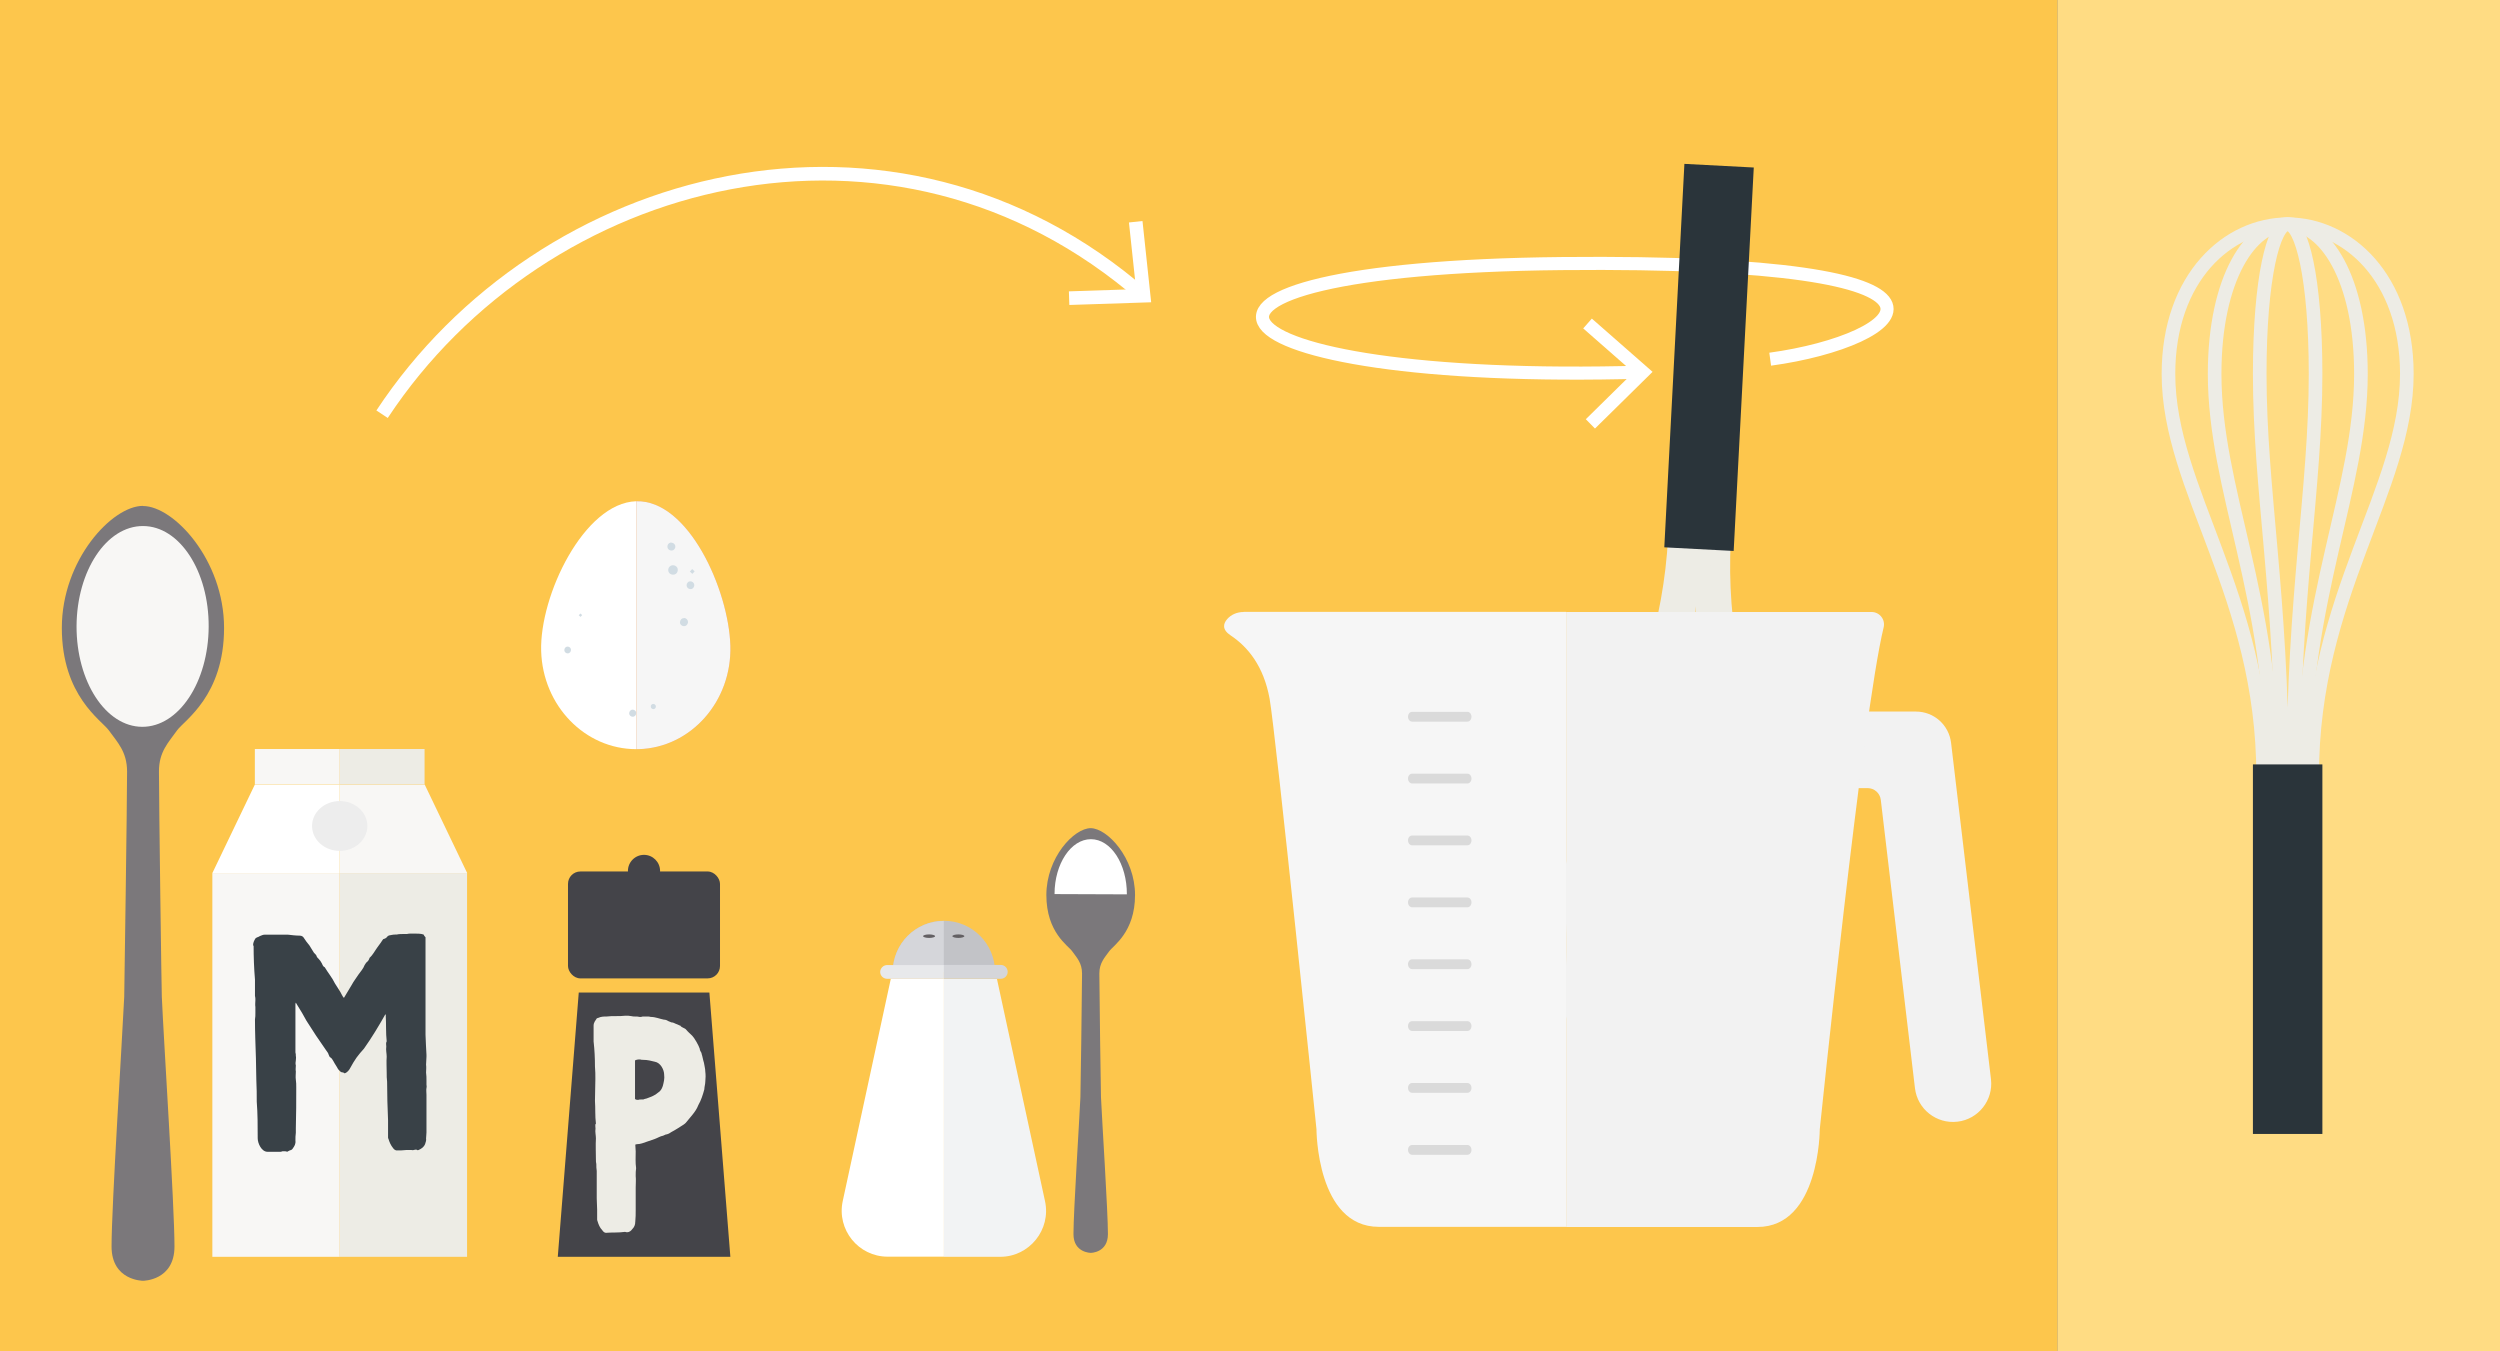<?xml version="1.0" encoding="UTF-8"?> <svg xmlns="http://www.w3.org/2000/svg" id="Ebene_1" viewBox="0 0 183.54 99.21"><rect x="0" y="0" width="183.54" height="99.21" fill="#808080" stroke="none"/><defs><style> .cls-1 { fill: #c2c3c7; } .cls-2 { fill: #f2f3f4; } .cls-3 { fill: #f6f6f6; } .cls-4 { fill: #dadada; } .cls-5 { fill: #f2f2f2; } .cls-6 { fill: #ec9b64; } .cls-7 { fill: #fff; } .cls-8 { fill: #ffdc83; } .cls-9 { fill: #d5d6da; } .cls-10 { fill: #e8e9eb; } .cls-11 { fill: #d1dce3; } .cls-12 { fill: #394147; } .cls-13 { fill: #2a343a; } .cls-14 { fill: #636063; } .cls-15 { fill: #df8c58; } .cls-16 { fill: #f8f7f5; } .cls-17 { fill: #edece5; } .cls-18 { stroke: #edece5; } .cls-18, .cls-19, .cls-20 { fill: none; } .cls-19, .cls-20 { stroke: #fff; } .cls-21 { fill: #7b787b; } .cls-20 { stroke-width: .96px; } .cls-22 { fill: #ededed; } .cls-23 { fill: #444449; } .cls-24 { fill: #fdc64c; } </style></defs><rect class="cls-24" x="0" y="0" width="151.06" height="99.21"></rect><rect class="cls-8" x="151.06" y="0" width="32.48" height="99.21"></rect><polygon class="cls-23" points="42.49 72.87 40.95 92.27 53.62 92.27 52.08 72.87 42.49 72.87"></polygon><rect class="cls-23" x="41.7" y="63.98" width="11.16" height="7.85" rx=".91" ry=".91"></rect><path class="cls-23" d="M47.28,65.12c.65,0,1.18-.53,1.18-1.18s-.53-1.18-1.18-1.18-1.18.53-1.18,1.18.53,1.18,1.18,1.18"></path><path class="cls-17" d="M46.64,84.02c0,.17.03.34.03.51,0,.41-.03.82.03,1.23-.03.17-.03.38-.03.58.03.27,0,.55,0,.85v1.67c0,.27,0,.55-.03.82,0,.24-.07.41-.24.58-.07.1-.2.21-.38.21-.03,0-.07-.03-.14-.03-.48.07-.95.03-1.4.07-.1,0-.21-.1-.27-.2-.17-.17-.27-.41-.34-.65-.03-.07-.03-.1-.03-.14v-.72c0-.27-.03-.54-.03-.82v-2.01c-.03-.17-.03-.34-.03-.51-.03-.1-.03-.24-.03-.34,0-.51-.03-1.02,0-1.54,0-.24-.07-.48-.03-.72,0-.1-.03-.24,0-.34.03,0,.03-.03.03-.03-.07-.55-.03-1.13-.07-1.67,0-.55.03-1.06.03-1.6,0-.31,0-.61-.03-.92,0-.61-.03-1.23-.1-1.84v-1.16c0-.24.14-.38.24-.54.03,0,.07-.03.1-.03.21-.1.41-.1.61-.1.24-.03.44-.03.68-.03s.48,0,.72-.03c.14,0,.27,0,.41.03.1.03.21.03.31.03s.2,0,.31.03h.1c.07-.03.14-.03.24-.03h.21c.1,0,.17,0,.27.03.34,0,.65.14.96.2.1,0,.21.03.31.1.07.03.17.07.24.1.14,0,.24.07.31.1.1.03.17.07.24.1.03.03.07.03.1.03.1.17.34.17.44.31.14.17.31.31.44.44.17.17.48.72.55.95,0,.07.03.14.07.21s.07.1.07.17c.07.2.1.44.17.65.03.21.1.44.1.65.03.24.03.48,0,.75,0,.17-.07.38-.07.55-.1.38-.24.82-.44,1.16-.1.27-.27.51-.44.72-.17.21-.31.38-.48.58-.03.03-.1.1-.17.14-.27.17-.58.38-.89.54-.1.07-.21.14-.34.17-.1,0-.17.07-.27.1-.2.03-.41.17-.61.24-.21.07-.41.14-.61.21s-.44.17-.68.17c-.03,0-.07,0-.1.03ZM46.61,80.68c.1.07.17.07.24.07.07-.03.14-.03.21-.03h.07c.07,0,.14,0,.17-.03.07-.03.17-.03.24-.07.27-.1.55-.2.78-.41.17-.1.27-.27.34-.48.07-.27.14-.55.1-.82,0-.38-.27-.89-.68-.96-.27-.07-.55-.14-.85-.14-.07,0-.17,0-.24-.03h-.1c-.1,0-.17.03-.27.07v2.83Z"></path><path class="cls-1" d="M73.05,71.35h-7.5c0-2.07,1.68-3.75,3.75-3.75h0c1.04,0,1.97.42,2.65,1.1.68.68,1.1,1.62,1.1,2.65"></path><path class="cls-7" d="M65.4,71.86l-3.53,16.32c-.45,2.1,1.15,4.08,3.3,4.08h4.13s0-20.41,0-20.41h-3.9Z"></path><path class="cls-9" d="M69.29,67.61v3.75s-3.75,0-3.75,0c0-2.07,1.68-3.75,3.75-3.75"></path><path class="cls-2" d="M73.19,71.86l3.53,16.32c.46,2.1-1.15,4.09-3.29,4.09h-4.13s0-20.4,0-20.4h3.9Z"></path><path class="cls-10" d="M69.3,71.86h-4.17c-.28,0-.51-.23-.51-.5s.23-.51.51-.51h4.17s0,1.01,0,1.01Z"></path><path class="cls-9" d="M69.3,71.86h4.17c.28,0,.51-.23.51-.51,0-.28-.23-.51-.51-.51h-4.17v1.01Z"></path><path class="cls-14" d="M68.65,68.73c0,.07-.2.13-.44.13-.24,0-.44-.06-.44-.13,0-.07.2-.13.44-.13.24,0,.44.06.44.13"></path><path class="cls-14" d="M70.8,68.73c0,.07-.2.13-.44.13s-.44-.06-.44-.13c0-.07.2-.13.44-.13s.44.06.44.13"></path><rect class="cls-16" x="15.59" y="64.1" width="9.35" height="28.17"></rect><polygon class="cls-7" points="18.71 57.6 18.71 57.6 15.59 64.1 24.94 64.1 24.94 57.6 18.71 57.6"></polygon><rect class="cls-16" x="18.71" y="54.99" width="6.23" height="2.6"></rect><rect class="cls-17" x="24.94" y="64.1" width="9.35" height="28.17"></rect><polygon class="cls-16" points="31.17 57.6 31.18 57.6 34.3 64.1 24.94 64.1 24.94 57.6 31.17 57.6"></polygon><rect class="cls-17" x="24.94" y="54.99" width="6.23" height="2.6"></rect><path class="cls-22" d="M26.97,60.64c0,1.01-.91,1.83-2.03,1.83s-2.03-.82-2.03-1.83.91-1.83,2.03-1.83,2.03.82,2.03,1.83"></path><path class="cls-12" d="M18.58,69.41c0-.2.07-.34.17-.51.07-.07.17-.1.27-.14.03-.04.1-.04.14-.07.07-.03.17-.07.27-.07h1.71c.27.03.58.07.85.07.17,0,.27.07.34.2.1.17.24.34.38.51.1.17.24.38.34.55l.1.1s.1.1.1.17c.03.07.1.14.14.17.1.1.17.21.24.34.03.07.07.17.14.24t.07.04c.24.41.54.75.75,1.19.14.2.27.44.41.65.07.14.14.27.21.38.07.04.07-.03.1-.07.17-.27.34-.58.51-.85.14-.27.34-.51.51-.78.14-.2.34-.41.44-.68.03-.07.1-.14.14-.2.1-.07.17-.17.2-.27t.03-.07c.24-.21.38-.51.58-.78.14-.17.27-.38.41-.58.1-.03.24-.07.31-.2.04-.03.07-.03.1-.07.17-.03.31-.07.48-.07h.1c.17-.04.34-.04.51-.04h.24c.1-.03.21-.03.31-.03h.31c.2,0,.41,0,.61.07.03.07.07.14.14.2v7.16c.03.48.03.99.07,1.47v.14c0,.2-.03.38-.03.58.03.21,0,.41,0,.58.03.2.03.41.03.58v.31c0,.07.03.14,0,.24-.03.17,0,.34,0,.51v2.76c0,.17-.03.31-.03.44.03.14-.03.27-.07.41-.1.24-.27.34-.48.44-.04,0-.1.03-.1,0-.03-.03-.07-.03-.1-.03-.1,0-.21.07-.31.03h-.41c-.24.03-.44.03-.68.03-.1,0-.2-.07-.27-.17-.17-.21-.27-.44-.34-.68-.03-.04-.03-.07-.03-.1v-1.26c-.04-.92-.07-1.91-.07-2.83-.03-.24-.03-.44-.03-.68,0-.38-.03-.79,0-1.16,0-.24-.07-.48-.03-.75,0-.1-.03-.21,0-.31t.03-.07c-.07-.61-.03-1.26-.07-1.88,0-.03.03-.07-.03-.1-.48.85-.99,1.7-1.57,2.52-.2.21-.38.44-.54.65-.17.24-.31.48-.44.72-.1.2-.24.38-.44.44-.03-.03-.1-.07-.14-.07-.17,0-.24-.14-.34-.24-.1-.2-.24-.38-.34-.58-.07-.1-.1-.2-.21-.27-.07-.03-.1-.1-.14-.21-.03-.14-.14-.24-.2-.34-.51-.72-.96-1.4-1.43-2.15-.2-.38-.44-.78-.68-1.16-.03-.07-.07-.1-.1-.17-.03.04-.03.1-.03.14v3.51c.03.1.03.17.03.27.03.1,0,.2,0,.31-.03.14-.03.27,0,.38,0,.14-.03.31,0,.44,0,.2-.03.41,0,.61.03.17.03.38.03.58,0,.99,0,1.98-.03,2.97v.34c-.03.21-.03.38-.03.58.03.24-.07.41-.2.58,0,.04-.07.07-.1.1-.1.03-.2.07-.31.14-.07-.04-.14-.04-.24-.04h-.1s-.07.04-.14.04h-.96c-.44,0-.72-.62-.72-.99,0-.89,0-1.81-.07-2.69,0-.51,0-1.02-.03-1.57,0-.51-.03-1.06-.03-1.6-.03-.96-.07-1.91-.07-2.86.03-.17.03-.31.03-.48v-.44c-.03-.17,0-.34,0-.51,0-.1,0-.21-.03-.31v-1.19c-.07-.82-.1-1.67-.1-2.49"></path><path class="cls-18" d="M166.15,56.93c0-13.23-6.95-20.98-6.95-29.48,0-7.09,4.37-10.99,8.75-10.99s8.75,3.9,8.75,10.99c0,8.5-6.95,16.25-6.95,29.48"></path><path class="cls-18" d="M166.85,56.93c0-13.23-4.26-20.98-4.26-29.48,0-7.09,2.68-10.99,5.37-10.99s5.37,3.9,5.37,10.99c0,8.5-4.26,16.25-4.26,29.48"></path><path class="cls-18" d="M167.53,56.93c0-13.23-1.63-20.98-1.63-29.48,0-7.09,1.03-10.99,2.05-10.99s2.05,3.9,2.05,10.99c0,8.5-1.63,16.25-1.63,29.48"></path><rect class="cls-13" x="165.4" y="56.12" width="5.1" height="27.13"></rect><path class="cls-20" d="M129.96,26.37c9.99-1.36,17.64-7.34-15.29-7.02-32.93.33-27.16,8.92,5.95,7.97"></path><polyline class="cls-20" points="116.76 31.12 120.62 27.32 116.55 23.75"></polyline><path class="cls-18" d="M126.57,39.6c-.69,13.21,5.84,21.31,5.39,29.8-.37,7.08-4.94,10.74-9.31,10.51-4.37-.23-8.53-4.35-8.16-11.43.45-8.49,7.79-15.87,8.48-29.08"></path><path class="cls-18" d="M125.88,39.56c-.69,13.21,3.16,21.17,2.71,29.66-.37,7.08-3.25,10.83-5.93,10.69-2.68-.14-5.16-4.18-4.79-11.25.44-8.49,5.11-16.01,5.8-29.22"></path><path class="cls-18" d="M125.19,39.53c-.69,13.21.53,21.03.08,29.53-.37,7.08-1.6,10.92-2.62,10.87-1.02-.05-1.84-4-1.47-11.08.44-8.49,2.48-16.15,3.17-29.35"></path><rect class="cls-13" x="111.37" y="23.69" width="28.19" height="5.1" transform="translate(92.7 150.16) rotate(-87)"></rect><path class="cls-5" d="M140.59,79.9l-2.51-21.18c-.06-.49-.47-.86-.97-.86h-2.25v-5.62h5.8c1.32,0,2.42.98,2.58,2.29l2.93,24.7c.18,1.54-.92,2.94-2.46,3.12-1.54.18-2.94-.92-3.12-2.46"></path><path class="cls-3" d="M91.3,44.93c-.46,0-.92.18-1.22.54-.27.32-.38.75.27,1.18,1.29.86,2.43,2.28,2.86,4.65.43,2.37,3.44,31.6,3.44,31.6,0,0,0,7.17,4.58,7.17h13.75v-45.15h-23.69Z"></path><path class="cls-5" d="M137.4,44.93h-22.42v45.15h14.04c4.58,0,4.58-7.17,4.58-7.17,0,0,3.14-30.5,4.69-36.85.14-.58-.3-1.13-.89-1.13"></path><path class="cls-4" d="M107.73,52.98h-4.06c-.16,0-.3-.16-.3-.36s.13-.36.3-.36h4.06c.17,0,.3.16.3.36s-.13.36-.3.36"></path><path class="cls-4" d="M107.73,57.52h-4.06c-.16,0-.3-.16-.3-.36s.13-.36.3-.36h4.06c.17,0,.3.16.3.36s-.13.36-.3.36"></path><path class="cls-4" d="M107.73,62.06h-4.06c-.16,0-.3-.16-.3-.36s.13-.36.3-.36h4.06c.17,0,.3.16.3.36s-.13.36-.3.36"></path><path class="cls-4" d="M107.73,66.61h-4.06c-.16,0-.3-.16-.3-.36s.13-.36.3-.36h4.06c.17,0,.3.16.3.36s-.13.36-.3.36"></path><path class="cls-4" d="M107.73,71.15h-4.06c-.16,0-.3-.16-.3-.36s.13-.36.3-.36h4.06c.17,0,.3.16.3.36s-.13.36-.3.36"></path><path class="cls-4" d="M107.73,75.69h-4.06c-.16,0-.3-.16-.3-.36s.13-.36.3-.36h4.06c.17,0,.3.16.3.36s-.13.36-.3.36"></path><path class="cls-4" d="M107.73,80.23h-4.06c-.16,0-.3-.16-.3-.36s.13-.36.3-.36h4.06c.17,0,.3.16.3.36s-.13.36-.3.36"></path><path class="cls-4" d="M107.73,84.78h-4.06c-.16,0-.3-.16-.3-.36s.13-.36.3-.36h4.06c.17,0,.3.16.3.36s-.13.36-.3.36"></path><path class="cls-7" d="M39.73,47.8c.12,4.02,3.22,7.2,6.98,7.2v-18.2c-3.83.11-7.1,6.92-6.98,11"></path><path class="cls-6" d="M53.62,47.4c-.12-4.08-3.07-10.71-6.91-10.6v18.2h.18c3.83-.11,6.85-3.51,6.73-7.59"></path><path class="cls-15" d="M48.41,39.34h-.02c-.19,0-.34.17-.33.36,0,.19.16.33.35.33h.02c.19,0,.34-.17.33-.36,0-.19-.16-.33-.35-.33"></path><path class="cls-15" d="M49.68,40.53h-.01c-.16,0-.28.14-.27.3,0,.15.13.27.28.27h.01c.16,0,.28-.14.27-.3,0-.15-.13-.27-.28-.27"></path><polygon class="cls-15" points="49.64 39.82 49.82 39.98 49.99 39.8 49.81 39.63 49.64 39.82"></polygon><path class="cls-15" d="M48.28,37.68h-.01c-.16,0-.29.15-.28.31,0,.16.14.28.29.28,0,0,0,0,.01,0,.16,0,.29-.14.28-.3,0-.16-.14-.28-.29-.28"></path><path class="cls-15" d="M49.21,43.22h-.01c-.17,0-.29.15-.29.31,0,.16.14.28.3.28h0c.17,0,.29-.15.29-.31,0-.16-.14-.29-.29-.29"></path><path class="cls-15" d="M46.95,49.52h0c-.11,0-.19.09-.18.2,0,.1.09.18.19.18h0c.11,0,.19-.09.18-.2,0-.1-.09-.18-.19-.18"></path><path class="cls-3" d="M53.62,47.4c-.12-4.08-3.07-10.71-6.91-10.6v18.2h.18c3.83-.11,6.85-3.51,6.73-7.59"></path><path class="cls-11" d="M49.41,41.5h-.02c-.19,0-.34.17-.33.36,0,.19.16.33.35.33h.02c.19,0,.34-.17.33-.36,0-.19-.16-.33-.35-.33"></path><path class="cls-11" d="M50.69,42.68h-.01c-.16,0-.28.14-.27.3,0,.15.13.27.28.27h.01c.16,0,.28-.14.27-.3,0-.15-.13-.27-.28-.27"></path><rect class="cls-11" x="50.7" y="41.84" width=".25" height=".25" transform="translate(-14.46 51.03) rotate(-47.46)"></rect><path class="cls-11" d="M49.29,39.83h-.01c-.16,0-.29.15-.28.31,0,.16.14.28.29.28,0,0,0,0,.01,0,.16,0,.29-.14.28-.3,0-.16-.14-.28-.29-.28"></path><path class="cls-11" d="M50.22,45.38h-.01c-.17,0-.29.15-.29.31,0,.16.14.28.3.28h0c.17,0,.29-.15.29-.31,0-.16-.14-.29-.29-.29"></path><path class="cls-11" d="M41.68,47.47h-.01c-.14,0-.24.12-.24.26,0,.13.11.24.25.24,0,0,0,0,0,0,.14,0,.24-.12.24-.26,0-.13-.11-.24-.24-.24"></path><polygon class="cls-11" points="42.49 45.17 42.62 45.29 42.74 45.16 42.61 45.04 42.49 45.17"></polygon><path class="cls-11" d="M46.45,52.1h-.01c-.14,0-.25.13-.25.27,0,.14.12.25.26.25,0,0,0,0,.01,0,.14,0,.25-.13.25-.27,0-.14-.12-.25-.26-.25"></path><path class="cls-11" d="M47.96,51.68h0c-.11,0-.19.09-.18.2,0,.1.09.18.19.18h0c.11,0,.19-.09.18-.2,0-.1-.09-.18-.19-.18"></path><path class="cls-21" d="M10.49,37.14h0c-2.25,0-5.95,3.95-5.95,8.96,0,5,2.92,6.78,3.45,7.52.64.89,1.33,1.56,1.34,3.01,0,2.25-.2,16.21-.21,16.55-.15,3.2-.93,15.36-.93,18.33,0,2.52,2.31,2.52,2.31,2.52,0,0,2.31,0,2.31-2.52,0-2.97-.79-15.13-.93-18.33-.02-.35-.21-14.3-.21-16.55,0-1.45.7-2.12,1.33-3.01.53-.74,3.45-2.53,3.45-7.52,0-4.99-3.7-8.95-5.95-8.95"></path><path class="cls-16" d="M10.51,38.62c2.68.01,4.83,3.32,4.81,7.39-.02,4.07-2.2,7.36-4.88,7.35-2.68-.01-4.83-3.32-4.82-7.39.02-4.07,2.2-7.36,4.88-7.35"></path><path class="cls-21" d="M80.08,60.8h0c-1.23,0-3.26,2.16-3.26,4.91s1.6,3.71,1.89,4.12c.35.49.73.86.73,1.65,0,1.23-.11,8.89-.12,9.07-.08,1.75-.51,8.42-.51,10.05,0,1.38,1.27,1.38,1.27,1.38,0,0,1.26,0,1.26-1.38,0-1.63-.43-8.29-.51-10.05-.01-.19-.12-7.84-.12-9.07,0-.79.38-1.16.73-1.65.29-.41,1.89-1.39,1.89-4.12s-2.03-4.9-3.26-4.91"></path><path class="cls-7" d="M77.42,65.64c0-2.23,1.21-4.03,2.67-4.03,1.47,0,2.65,1.82,2.64,4.05l-5.31-.02Z"></path><path class="cls-19" d="M28.05,30.41c11.74-17.8,37.59-24.64,55.9-8.7"></path><polyline class="cls-19" points="78.49 21.89 83.96 21.71 83.38 16.28"></polyline></svg> 